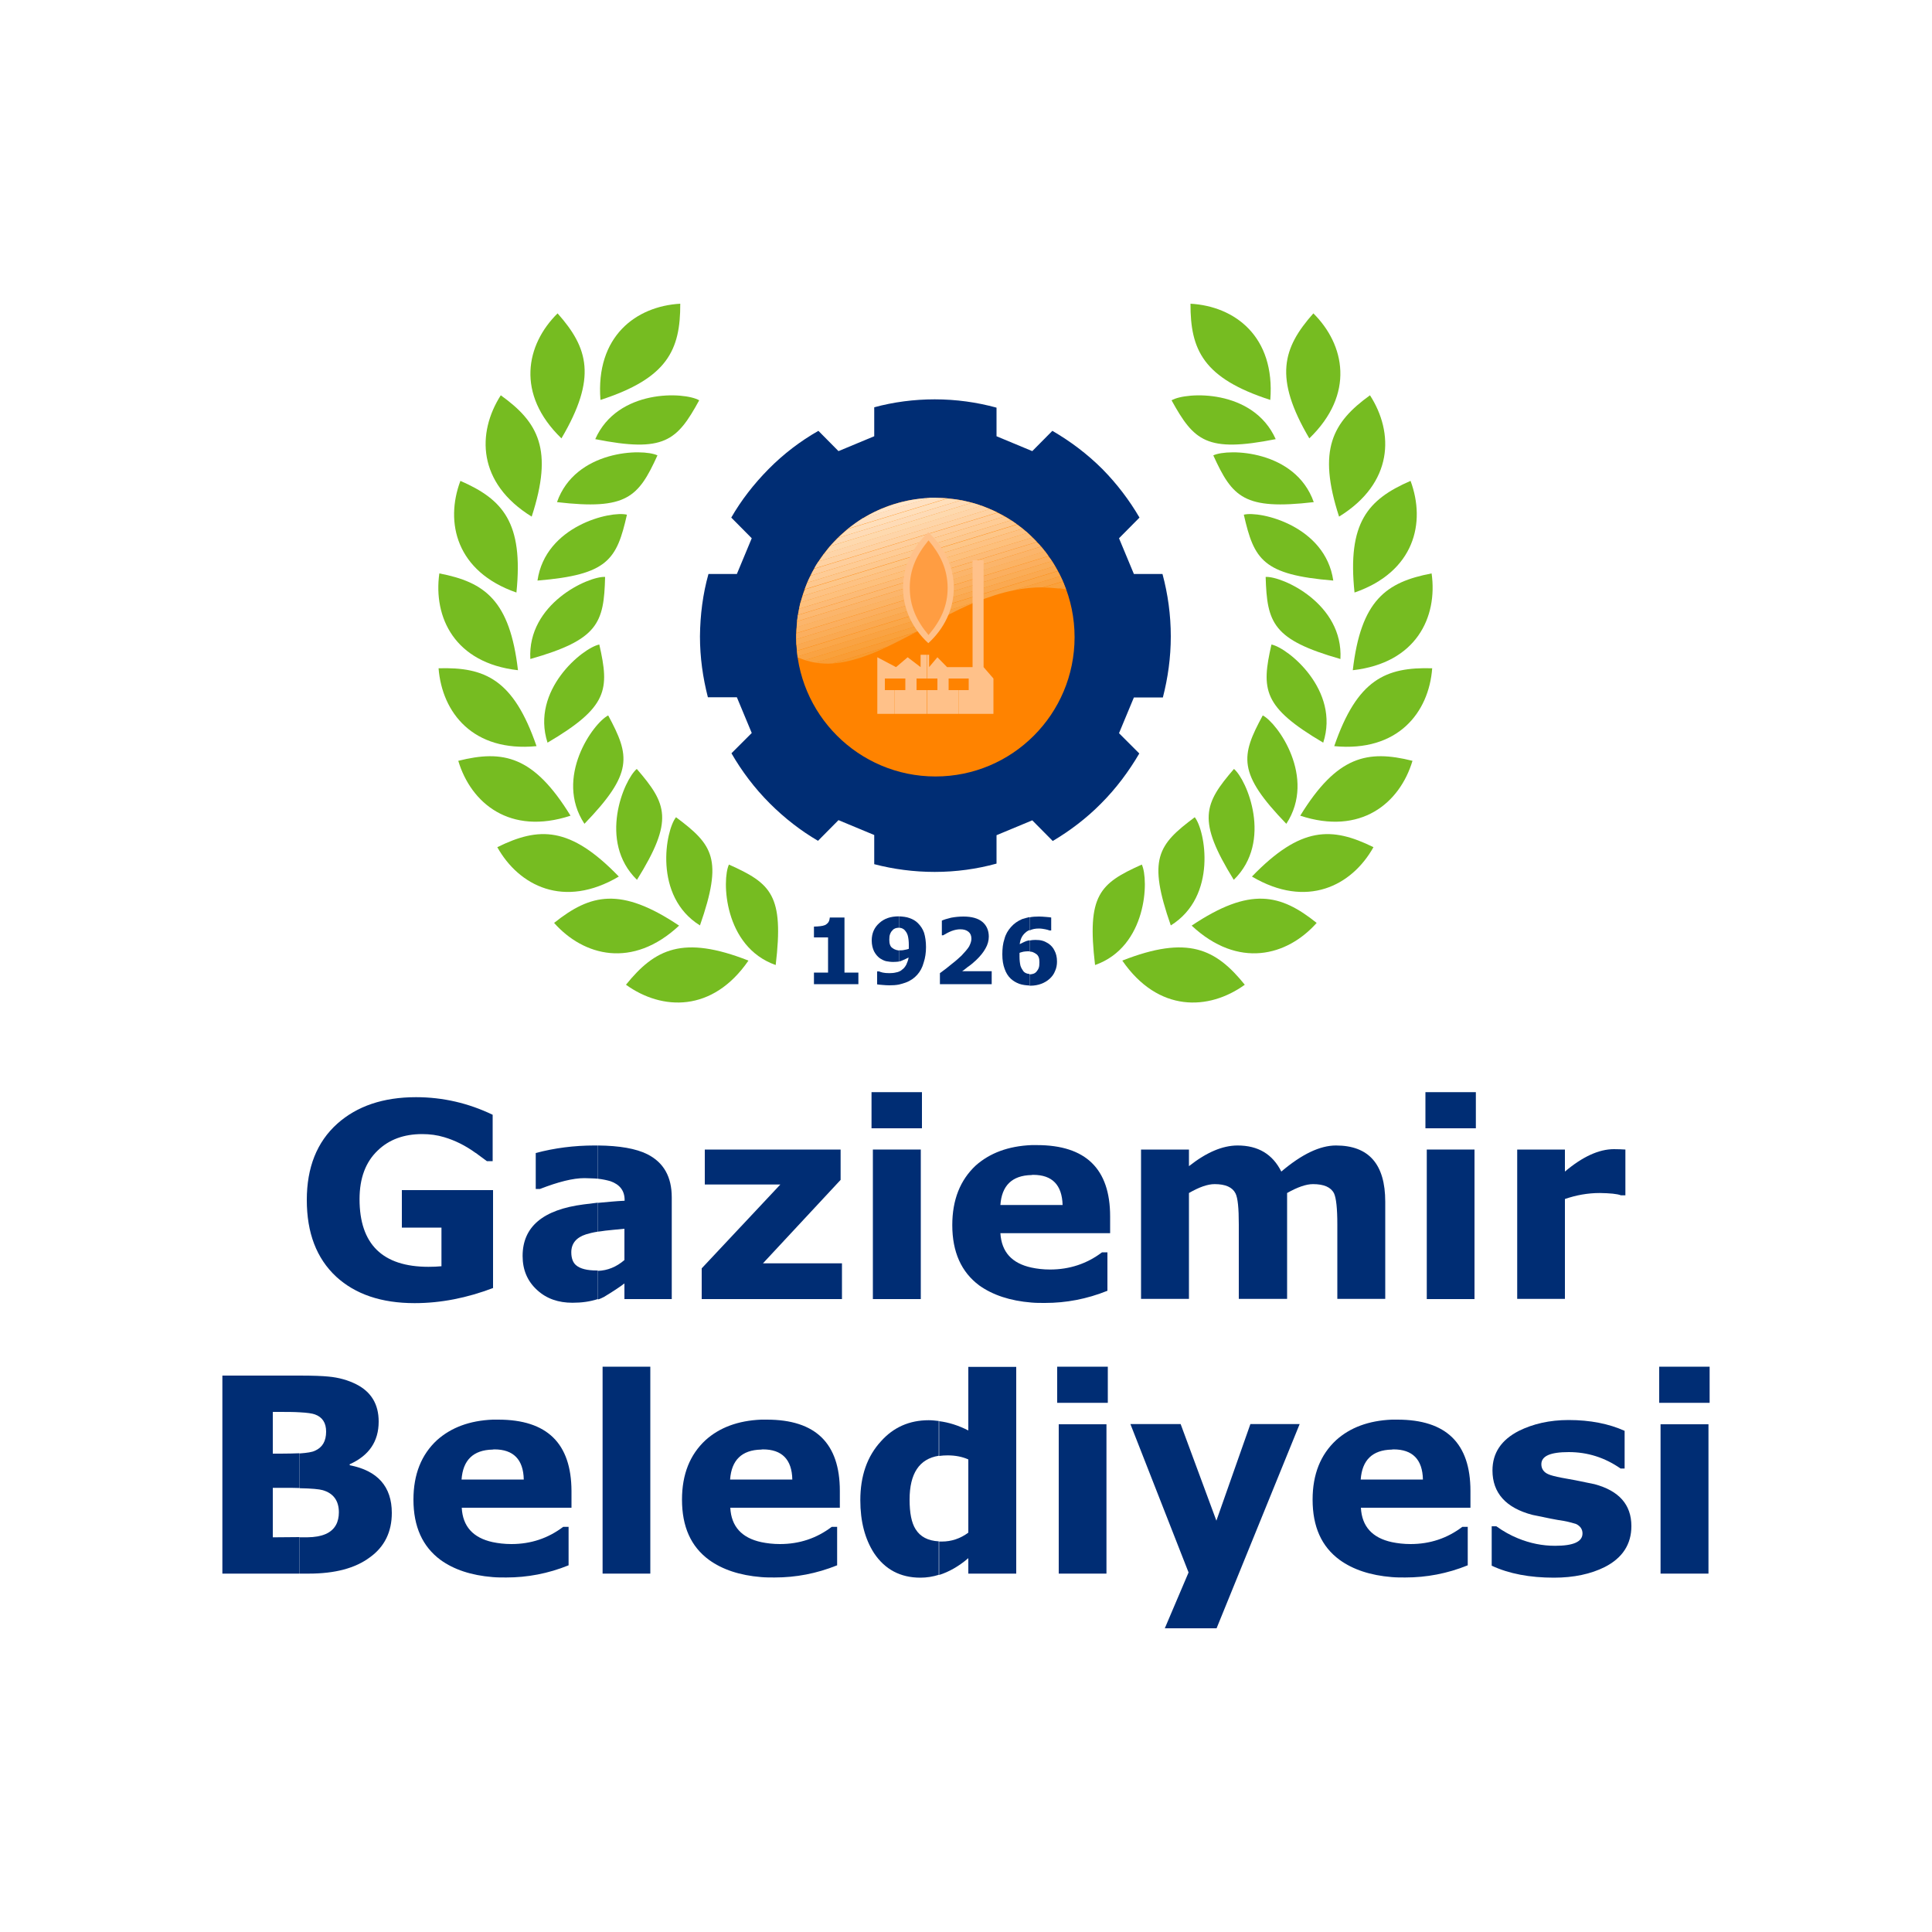 <?xml version="1.0" encoding="utf-8"?>
<!-- Generator: Adobe Illustrator 24.2.0, SVG Export Plug-In . SVG Version: 6.00 Build 0)  -->
<svg version="1.1" id="Layer_1" xmlns="http://www.w3.org/2000/svg" xmlns:xlink="http://www.w3.org/1999/xlink" x="0px" y="0px"
	 viewBox="0 0 1000 1000" style="enable-background:new 0 0 1000 1000;" xml:space="preserve">
<style type="text/css">
	.st0{fill-rule:evenodd;clip-rule:evenodd;fill:#002D74;}
	.st1{fill-rule:evenodd;clip-rule:evenodd;fill:#76BC21;}
	.st2{fill-rule:evenodd;clip-rule:evenodd;fill:#FF8300;}
	.st3{fill-rule:evenodd;clip-rule:evenodd;fill:#FFE6CB;}
	.st4{fill-rule:evenodd;clip-rule:evenodd;fill:#FFE1C2;}
	.st5{fill-rule:evenodd;clip-rule:evenodd;fill:#FFDFBB;}
	.st6{fill-rule:evenodd;clip-rule:evenodd;fill:#FEDBB6;}
	.st7{fill-rule:evenodd;clip-rule:evenodd;fill:#FED9AE;}
	.st8{fill-rule:evenodd;clip-rule:evenodd;fill:#FED5A9;}
	.st9{fill-rule:evenodd;clip-rule:evenodd;fill:#FED2A3;}
	.st10{fill-rule:evenodd;clip-rule:evenodd;fill:#FECE9C;}
	.st11{fill-rule:evenodd;clip-rule:evenodd;fill:#FECC96;}
	.st12{fill-rule:evenodd;clip-rule:evenodd;fill:#FDC88F;}
	.st13{fill-rule:evenodd;clip-rule:evenodd;fill:#FDC689;}
	.st14{fill-rule:evenodd;clip-rule:evenodd;fill:#FDC283;}
	.st15{fill-rule:evenodd;clip-rule:evenodd;fill:#FDC07D;}
	.st16{fill-rule:evenodd;clip-rule:evenodd;fill:#FCBB77;}
	.st17{fill-rule:evenodd;clip-rule:evenodd;fill:#FCB972;}
	.st18{fill-rule:evenodd;clip-rule:evenodd;fill:#FBB56B;}
	.st19{fill-rule:evenodd;clip-rule:evenodd;fill:#FBB365;}
	.st20{fill-rule:evenodd;clip-rule:evenodd;fill:#FBAF5F;}
	.st21{fill-rule:evenodd;clip-rule:evenodd;fill:#FAAD58;}
	.st22{fill-rule:evenodd;clip-rule:evenodd;fill:#FAA951;}
	.st23{fill-rule:evenodd;clip-rule:evenodd;fill:#FAA74A;}
	.st24{fill-rule:evenodd;clip-rule:evenodd;fill:#F9A343;}
	.st25{fill-rule:evenodd;clip-rule:evenodd;fill:#F9A13C;}
	.st26{fill-rule:evenodd;clip-rule:evenodd;fill:#F99D36;}
	.st27{fill-rule:evenodd;clip-rule:evenodd;fill:#F89B2F;}
	.st28{fill-rule:evenodd;clip-rule:evenodd;fill:#FFC189;}
	.st29{fill-rule:evenodd;clip-rule:evenodd;fill:#FF9D42;}
</style>
<g>
	<g>
		<g>
			<path class="st0" d="M255.4,666.6c-13.6,5.2-27.2,7.9-40.8,7.9c-17.2,0-30.7-4.6-40.6-13.7c-10.2-9.5-15.2-22.7-15.2-39.7
				c0-16.8,5.2-30,15.8-39.5c10.2-9.1,23.8-13.7,40.7-13.7c14,0,27.2,3.1,39.7,9.1V601h-3c-1.3-1-3.2-2.4-5.7-4.2l-0.2-0.1
				c-5.4-3.9-10.8-6.5-16.2-8.1c-3.6-1.1-7.4-1.6-11.4-1.6c-9.4,0-17.1,2.8-23,8.5c-6.2,5.9-9.4,14.2-9.4,25.2
				c0,23.3,11.9,35,35.7,35c2.5,0,4.7-0.1,6.7-0.3v-20h-20.5v-19.4h47.2V666.6z"/>
		</g>
		<g>
			<path class="st0" d="M323.2,652.2V636c-4.6,0.4-7.9,0.8-10,1c-1.4,0.2-2.6,0.4-3.7,0.5v-14.9c4.5-0.4,9.1-0.9,13.8-1.1v-0.4
				c0-4.8-2.5-8-7.3-9.7c-1.7-0.5-3.9-1-6.5-1.3v-17.2c11.1,0.1,19.7,1.6,25.5,4.5c8.6,4.3,12.7,11.8,12.7,22.4v52.6h-24.5v-8.1
				c-2.2,1.7-5.8,4.1-10.6,7c-1,0.5-2,1-3.1,1.3v-14.8C314.5,657.6,319,655.8,323.2,652.2z M309.4,637.5c-2.5,0.4-4.5,0.9-6.1,1.4
				c-5,1.6-7.6,4.7-7.6,9.3c0,3.1,0.9,5.4,2.5,6.7c2.1,1.8,5.7,2.7,10.7,2.7c0.1,0,0.3,0,0.5,0v14.8c-4,1.3-8.2,1.9-13.1,1.9
				c-7.3,0-13.4-2.1-18.2-6.5c-5.1-4.6-7.6-10.5-7.6-17.7c0-15.1,10.5-24,31.6-26.7c2.4-0.3,4.8-0.6,7.3-0.9V637.5L309.4,637.5z
				 M309.4,592.9v17.2c-2-0.2-4.3-0.2-6.9-0.3c-5.9,0-13.5,1.9-23,5.6h-2.2v-18.6c9.7-2.6,19.9-3.9,30.4-3.9
				C308.4,592.9,308.9,592.9,309.4,592.9z"/>
		</g>
		<g>
			<polygon class="st0" points="435.8,672.4 363.2,672.4 363.2,656.5 403.9,613.1 364.8,613.1 364.8,595 435.1,595 435.1,610.7 
				394.9,653.9 435.8,653.9 			"/>
		</g>
		<g>
			<path class="st0" d="M476.6,672.4h-24.8V595h24.8V672.4L476.6,672.4z M477.2,584h-26.1v-18.7h26.1V584z"/>
		</g>
		<g>
			<path class="st0" d="M574.6,638.3h-40.7v-14.6H550c-0.3-10.4-5.4-15.6-15.2-15.6c-0.3,0-0.6,0-0.9,0.1v-15.5c1,0,1.8,0,2.8,0
				c25.3,0,37.9,12.3,37.9,36.9V638.3L574.6,638.3z M533.9,656.1c2.8,0.6,6,1,9.6,1c10.1,0,19.1-3,26.9-8.9h2.8v19.9
				c-10.7,4.3-21.4,6.3-32.3,6.3c-2.5,0-4.7,0-7-0.2V656.1z M533.9,638.3h-16.1c0.6,9.7,5.9,15.6,16.1,17.8v18.1
				c-11.1-0.9-20.1-3.9-27.1-8.9c-9.2-6.9-13.9-17.2-13.9-31.2c0-13.1,4.1-23.3,12.1-30.8c7.3-6.5,16.9-10.1,28.9-10.6v15.5
				c-10.1,0.2-15.4,5.5-16.1,15.5h16.1V638.3z"/>
		</g>
		<g>
			<path class="st0" d="M666.2,617.5v54.8h-25v-38.5c0-8.4-0.5-13.7-1.7-16.1c-1.6-3.2-5.2-4.8-10.8-4.8c-3.7,0-8.1,1.6-13.3,4.6
				v54.8h-24.8V595h24.8v8.6c9-7.1,17.3-10.7,25.2-10.7c10.6,0,18.1,4.5,22.6,13.5c10.6-9,20-13.5,28.3-13.5
				c17,0,25.5,9.7,25.5,29.1v50.3h-24.8v-38.5c0-8.4-0.6-13.7-1.7-16.1c-1.6-3.2-5.2-4.8-10.9-4.8
				C676,612.9,671.5,614.5,666.2,617.5z"/>
		</g>
		<g>
			<path class="st0" d="M763.2,672.4h-24.7V595h24.7V672.4L763.2,672.4z M763.9,584h-26.1v-18.7h26.1V584z"/>
		</g>
		<g>
			<path class="st0" d="M841.2,618.7H839c-2-0.8-5.7-1.1-10.9-1.2c-6.3,0-12.3,1.1-18.1,3.1v51.7h-24.7V595H810v11.4
				c9.1-7.7,17.6-11.6,25.4-11.6c2.2,0,4.3,0.1,5.9,0.2V618.7z"/>
		</g>
	</g>
	<g>
		<g>
			<path class="st0" d="M202.8,783.1c0,9.7-3.7,17.5-11.4,23c-7.5,5.6-18,8.4-31.6,8.4h-4.7v-18.8h4.1c7.5-0.1,12.4-2.2,14.7-6.4
				c1-1.8,1.5-4.1,1.5-6.5c0-6-2.8-9.9-8.4-11.5c-1.7-0.5-5.7-0.9-11.9-1v-18c4-0.3,6.5-0.7,7.9-1.4c3.9-1.7,5.8-5,5.8-9.9
				c0-4.5-1.9-7.5-5.8-8.9c-1.3-0.5-4-0.9-7.9-1.1V712c7,0,11.9,0.2,14.8,0.5c5.6,0.5,10.3,1.9,14.5,4c7.7,3.9,11.6,10.3,11.6,19.3
				c0,10.3-5,17.6-15,22.1v0.5C195.5,761.2,202.8,769.5,202.8,783.1z M155.1,814.5h-40V712h39.7h0.3V731c-3-0.2-6.7-0.2-11.4-0.2
				h-2.5v21.6h4.2c3.7,0,7-0.1,9.6-0.2v18c-2.4-0.1-5-0.1-8-0.1h-5.8v25.6h1.9l11.9-0.1V814.5z"/>
		</g>
		<g>
			<path class="st0" d="M295.8,780.4H255v-14.6h16.1c-0.2-10.4-5.4-15.6-15.2-15.6c-0.2,0-0.5,0-0.9,0.1v-15.5c1,0,1.9,0,2.9,0
				c25.3,0,37.8,12.3,37.9,36.9V780.4L295.8,780.4z M255,798.2c2.9,0.6,6.1,1,9.7,1c10.1,0,19-3,26.8-8.9h2.8v19.9
				c-10.6,4.3-21.4,6.3-32.2,6.3c-2.5,0-4.8,0-7.1-0.2V798.2z M255,780.4h-16c0.5,9.7,5.9,15.6,16,17.8v18.1
				c-11.1-0.9-20.1-3.9-27-8.9c-9.3-6.9-14-17.2-14-31.2c0-13.1,4.1-23.3,12.2-30.8c7.3-6.5,16.8-10.1,28.8-10.6v15.5
				c-10.1,0.2-15.4,5.5-16.1,15.5H255V780.4z"/>
		</g>
		<g>
			<rect x="311.9" y="707.4" class="st0" width="24.7" height="107.1"/>
		</g>
		<g>
			<path class="st0" d="M434.7,780.4H394v-14.6h16.1c-0.2-10.4-5.4-15.6-15.2-15.6c-0.2,0-0.5,0-0.9,0.1v-15.5c1,0,1.9,0,2.9,0
				c25.3,0,37.8,12.3,37.8,36.9V780.4L434.7,780.4z M394,798.2c2.9,0.6,6.1,1,9.7,1c10.1,0,19-3,26.8-8.9h2.8v19.9
				c-10.7,4.3-21.4,6.3-32.3,6.3c-2.4,0-4.7,0-7-0.2V798.2z M394,780.4h-16c0.5,9.7,5.9,15.6,16,17.8v18.1
				c-11.1-0.9-20.1-3.9-27-8.9c-9.4-6.9-14-17.2-14-31.2c0-13.1,4.1-23.3,12.2-30.8c7.2-6.5,16.8-10.1,28.8-10.6v15.5
				c-10.1,0.2-15.4,5.5-16.1,15.5H394V780.4z"/>
		</g>
		<g>
			<path class="st0" d="M526,814.5h-24.8v-8c-4.9,4.2-10,7.1-15.1,8.7v-17.3c0.4,0,1,0,1.4,0c4.9,0,9.5-1.5,13.7-4.6v-37.9
				c-3.1-1.4-6.7-2.1-10.7-2.1c-1.5,0-3,0.1-4.4,0.3v-18c4.9,0.6,10,2.2,15.1,4.8v-32.9H526V814.5z M486,815.1
				c-3.2,1-6.4,1.5-9.6,1.5c-10.4,0-18.4-4.3-24-12.7c-4.7-7.3-7.1-16.4-7.1-27.4c0-12.5,3.5-22.7,10.7-30.5
				c6.5-7.3,14.8-10.9,24.7-10.9c1.7,0,3.4,0.2,5.2,0.4v18c-10.1,1.6-15.1,9.2-15.1,22.7c0,6.9,1,12,3.1,15.3c2.4,3.9,6.4,6,12,6.3
				V815.1z"/>
		</g>
		<g>
			<path class="st0" d="M572.7,814.5h-24.7v-77.3h24.7V814.5L572.7,814.5z M573.4,726.1h-26.2v-18.7h26.2V726.1z"/>
		</g>
		<g>
			<polygon class="st0" points="629.6,787.1 647.2,737.1 672.7,737.1 629.7,842.8 602.9,842.8 615.2,813.9 585.1,737.1 611.1,737.1 
							"/>
		</g>
		<g>
			<path class="st0" d="M761.1,780.4h-40.7v-14.6h16.1c-0.2-10.4-5.4-15.6-15.2-15.6c-0.2,0-0.5,0-0.9,0.1v-15.5c1,0,1.9,0,2.9,0
				c25.3,0,37.8,12.3,37.8,36.9V780.4L761.1,780.4z M720.4,798.2c2.9,0.6,6.1,1,9.7,1c10.1,0,19-3,26.8-8.9h2.8v19.9
				c-10.6,4.3-21.4,6.3-32.3,6.3c-2.4,0-4.7,0-7-0.2V798.2z M720.4,780.4h-16c0.5,9.7,5.9,15.6,16,17.8v18.1
				c-11.1-0.9-20.1-3.9-27-8.9c-9.4-6.9-14-17.2-14-31.2c0-13.1,4.1-23.3,12.2-30.8c7.2-6.5,16.8-10.1,28.8-10.6v15.5
				c-10.1,0.2-15.4,5.5-16.1,15.5h16.1V780.4z"/>
		</g>
		<g>
			<path class="st0" d="M844.4,789.9c0,9.4-4.6,16.5-13.8,21.2c-7.2,3.6-16,5.5-26.3,5.5c-12.4,0-23.2-2-32.2-6.2V790h2.4
				c3.6,2.6,7.4,4.7,11.1,6.2c6.3,2.6,12.7,3.9,19.3,3.9c9.5,0,14.2-2.1,14.2-6.4c0-2.2-1.2-3.9-3.4-4.9c-1-0.3-3.1-1-6.4-1.6
				c-3.6-0.5-9-1.6-16.1-3.1c-13.8-3.6-20.7-11.4-20.7-23c0-9,4.5-15.8,13.7-20.5c7.3-3.6,15.8-5.6,25.7-5.6c11.1,0,20.8,1.9,29,5.6
				v19.5h-2.1c-8.2-5.7-17.1-8.5-26.8-8.5c-9.5,0-14.2,2-14.2,6.3c0,2.4,1.3,4.2,3.7,5.2c1.1,0.5,3.3,1.1,6.9,1.8
				c3.7,0.6,9.4,1.7,16.9,3.3C838,771.6,844.4,778.8,844.4,789.9z"/>
		</g>
		<g>
			<path class="st0" d="M884.3,814.5h-24.8v-77.3h24.8V814.5L884.3,814.5z M884.9,726.1h-26.1v-18.7h26.1V726.1z"/>
		</g>
	</g>
	<g>
		<g>
			<g>
				<path class="st1" d="M616.2,157.2c22.9,1.3,43.9,16.9,41.3,49.8C622.9,195.8,616.1,181.2,616.2,157.2z"/>
			</g>
			<g>
				<path class="st1" d="M606.4,207.2c7.5-4.4,42.2-6.1,53.9,20.1C624.5,234.4,618,228.2,606.4,207.2z"/>
			</g>
			<g>
				<path class="st1" d="M679.8,162.2c16.3,16.2,21.6,41.8-2.1,64.7C659.2,195.5,663.9,180.1,679.8,162.2z"/>
			</g>
			<g>
				<path class="st1" d="M628,235.7c7.8-3.7,42.5-2.8,52,24.2C643.9,264.1,637.9,257.4,628,235.7z"/>
			</g>
			<g>
				<path class="st1" d="M709.1,204.6c12.5,19.4,12.2,45.4-16,62.8C681.8,232.7,689.7,218.6,709.1,204.6z"/>
			</g>
			<g>
				<path class="st1" d="M643.8,266.4c8.4-2.1,42.2,5.7,46.3,34.1C653.6,297.5,649.1,289.7,643.8,266.4z"/>
			</g>
			<g>
				<path class="st1" d="M730.1,248.9c8,21.6,2.1,47-29,57.8C697.3,270.5,708,258.5,730.1,248.9z"/>
			</g>
			<g>
				<path class="st1" d="M655.1,298.6c8.7-0.4,40.3,13.9,38.7,42.5C658.8,331.1,655.8,322.5,655.1,298.6z"/>
			</g>
			<g>
				<path class="st1" d="M741,296.8c3.2,22.7-8,46.4-40.8,50.1C704.4,310.7,717.4,301.3,741,296.8z"/>
			</g>
			<g>
				<path class="st1" d="M658.1,333.6c8.5,1.7,35.6,23.6,26.8,50.8C653.5,365.9,652.8,357,658.1,333.6z"/>
			</g>
			<g>
				<path class="st1" d="M741.3,345.9c-1.7,22.9-17.8,43.5-50.7,40.3C702.5,351.6,717.3,345.2,741.3,345.9z"/>
			</g>
			<g>
				<path class="st1" d="M653.6,370.3c7.6,3.9,27.9,32.1,12.2,56.1C640.4,400.1,642.2,391.3,653.6,370.3z"/>
			</g>
			<g>
				<path class="st1" d="M731.1,393.8c-6.6,22-26.8,38.7-58.1,28.4C692.1,391.1,707.9,388,731.1,393.8z"/>
			</g>
			<g>
				<path class="st1" d="M638.7,398c6.6,5.5,20.3,37.5-0.1,57.4C619.5,424.5,623.1,416.1,638.7,398z"/>
			</g>
			<g>
				<path class="st1" d="M710.9,438.5c-11.2,20-34.5,32-62.9,15.2C673.3,427.5,689.4,427.9,710.9,438.5z"/>
			</g>
			<g>
				<path class="st1" d="M618.4,423c5.4,6.7,11.9,40.9-12.4,56C594,444.6,599.2,437.3,618.4,423z"/>
			</g>
			<g>
				<path class="st1" d="M681.5,477.7c-15.3,17.2-40.6,23.9-64.7,1.4C647.1,458.8,662.8,462.7,681.5,477.7z"/>
			</g>
			<g>
				<path class="st1" d="M591,447.5c3.7,7.8,2.8,42.5-24.2,52C562.5,463.3,569.1,457.3,591,447.5z"/>
			</g>
			<g>
				<path class="st1" d="M644.3,509.7c-18.6,13.4-44.8,14.5-63.4-12.5C614.8,483.9,629.3,491.1,644.3,509.7z"/>
			</g>
		</g>
		<g>
			<g>
				<path class="st0" d="M444.3,509.4h-23v-6h7.3v-18.2h-7.3v-5.6c1.2,0,2.1-0.1,3.2-0.2c1-0.1,1.8-0.3,2.6-0.6
					c0.7-0.4,1.4-1,1.7-1.5c0.4-0.6,0.6-1.4,0.7-2.4h7.6v28.5h7.2V509.4z"/>
			</g>
			<g>
				<path class="st0" d="M479.3,490.2c0,2.9-0.4,5.6-1.2,8c-0.7,2.6-1.8,4.6-3.3,6.3c-1.6,1.8-3.6,3.2-6.1,4.1
					c-1.1,0.4-2.2,0.7-3.4,1v-6.7c0.5-0.2,1.1-0.5,1.6-1c0.9-0.6,1.6-1.5,2.2-2.6c0.5-1.1,1-2.4,1.2-3.7c-1.4,0.7-2.6,1.3-3.7,1.7
					c-0.4,0.2-0.9,0.3-1.3,0.4v-5.8c0.3,0,0.6,0,1,0c0.6,0,1.4-0.1,2.2-0.3c0.7-0.1,1.4-0.3,1.9-0.5c0-0.1,0-0.3,0-0.6
					c0-0.3,0-0.9,0-1.5c0-1.8-0.2-3.4-0.5-4.6c-0.3-1.2-0.9-2.1-1.5-2.8c-0.4-0.5-1-0.9-1.5-1.1c-0.5-0.2-1.1-0.3-1.6-0.3v-5.9
					c2,0.1,3.9,0.3,5.5,0.9c1.7,0.6,3.1,1.4,4.3,2.6c1.4,1.4,2.5,3,3.2,5C478.9,484.8,479.3,487.3,479.3,490.2z M465.3,509.6
					c-1.6,0.3-3.2,0.4-5,0.4c-1.1,0-2.4-0.1-3.6-0.2c-1.4-0.1-2.2-0.2-2.7-0.3v-6.7h1c0.4,0.2,1.1,0.4,1.9,0.6
					c0.9,0.2,2,0.3,3.5,0.3c1.2,0,2.4-0.1,3.5-0.4c0.5-0.1,1-0.2,1.4-0.4V509.6L465.3,509.6z M465.3,497.7c-0.9,0.1-1.9,0.2-3,0.2
					c-1.3,0-2.6-0.2-3.7-0.4c-1.2-0.3-2.2-0.9-3.2-1.5c-1.3-1-2.2-2.1-3-3.6c-0.7-1.5-1.2-3.3-1.2-5.6c0-3.7,1.3-6.7,3.9-9
					c2.6-2.4,5.9-3.5,10.1-3.5h0.2v5.9c-0.1,0-0.2,0-0.3,0c-0.5,0-1.2,0.1-1.7,0.3c-0.5,0.2-1.1,0.5-1.5,1.1
					c-0.5,0.4-0.9,1.1-1.2,1.9c-0.3,0.7-0.4,1.7-0.4,2.9c0,1.1,0.1,1.9,0.4,2.7s0.7,1.3,1.4,1.7c0.5,0.4,1.2,0.7,1.8,0.9
					c0.5,0.1,1,0.2,1.5,0.3V497.7z"/>
			</g>
			<g>
				<path class="st0" d="M513.4,509.4h-26.9v-5.7c2.1-1.5,4.2-3.1,6.2-4.8c2.1-1.6,3.7-3.1,5-4.3c1.7-1.8,3.1-3.4,3.9-4.7
					c0.7-1.4,1.2-2.7,1.2-4c0-1.6-0.5-2.8-1.5-3.6c-1.1-0.9-2.4-1.3-4.3-1.3c-1.4,0-2.9,0.3-4.5,0.9c-1.5,0.6-3,1.4-4.3,2.2h-0.7
					v-7.6c1.1-0.5,2.7-1,4.8-1.5c2.1-0.4,4.3-0.6,6.4-0.6c4.2,0,7.5,0.9,9.7,2.7c2.2,1.8,3.4,4.4,3.4,7.7c0,2.1-0.6,4.2-1.7,6.1
					c-1.1,2-2.7,4-4.9,6.1c-1.4,1.3-2.8,2.5-4.3,3.5c-1.4,1.1-2.2,1.8-2.9,2.2h15.3V509.4z"/>
			</g>
			<g>
				<path class="st0" d="M547.1,497.7c0,1.7-0.3,3.4-1,4.9c-0.6,1.6-1.6,2.9-2.8,4c-1.2,1.1-2.7,2-4.3,2.6c-1.6,0.6-3.5,1-5.8,1
					h-0.3v-5.9c0.1,0,0.2,0,0.3,0c0.5,0,1.1-0.1,1.7-0.3c0.6-0.2,1.2-0.6,1.6-1.1c0.4-0.5,0.9-1.2,1.1-1.8c0.3-0.7,0.4-1.7,0.4-3
					c0-1.1-0.1-2-0.4-2.7c-0.3-0.7-0.7-1.3-1.4-1.7c-0.5-0.4-1.2-0.7-1.9-1c-0.4-0.1-0.9-0.1-1.4-0.2v-5.7c1-0.2,1.9-0.3,3-0.3
					c1.3,0,2.6,0.1,3.6,0.4c1.2,0.3,2.2,0.9,3.2,1.5c1.3,0.9,2.4,2.1,3.1,3.6C546.6,493.5,547.1,495.3,547.1,497.7L547.1,497.7z
					 M532.9,474.8c1.5-0.3,3.1-0.4,4.9-0.4c1.1,0,2.4,0.1,3.6,0.2c1.4,0.1,2.2,0.2,2.7,0.3v6.7h-0.9c-0.4-0.2-1.2-0.4-2.1-0.6
					c-1.1-0.2-2.1-0.4-3.4-0.4c-1.8,0-3.4,0.3-4.8,1V474.8z M532.9,510.1c-1.9-0.1-3.7-0.3-5.4-0.9c-1.6-0.6-3.1-1.5-4.3-2.6
					c-1.5-1.4-2.5-3.1-3.2-5.1c-0.8-2.1-1.2-4.6-1.2-7.5c0-3,0.3-5.7,1.1-8c0.6-2.4,1.8-4.4,3.4-6.2c1.5-1.7,3.4-3.1,5.8-4.1
					c1.2-0.4,2.5-0.7,3.7-1v6.7c-0.7,0.3-1.5,0.8-2,1.3c-1.7,1.4-2.7,3.4-3,6c1.2-0.6,2.5-1.3,3.7-1.7c0.4-0.1,0.9-0.2,1.3-0.3v5.7
					c-0.3,0-0.6,0-1,0c-0.6,0-1.4,0.1-2.1,0.2c-0.6,0.2-1.4,0.3-2,0.6c0,0.1,0,0.3,0,0.7c0,0.3,0,0.7,0,1.3c0,1.9,0.2,3.4,0.5,4.7
					c0.4,1.2,1,2.1,1.5,2.8c0.4,0.5,1,0.9,1.6,1.1c0.4,0.2,1,0.3,1.5,0.3V510.1z"/>
			</g>
		</g>
		<g>
			<g>
				<path class="st0" d="M601.9,361h-15l-7.7,18.5l10.5,10.5c-5.4,9.2-11.9,18-19.8,25.9c-7.6,7.7-16.1,14.1-25,19.4l-10.6-10.7
					l-18.5,7.7V447c-10.2,2.8-20.9,4.3-32,4.3c-10.8,0-21.3-1.4-31.3-4v-15.1l-18.5-7.7l-10.6,10.7c-8.9-5.2-17.3-11.7-25-19.4
					c-7.9-7.9-14.5-16.7-19.8-25.9l10.5-10.5l-7.7-18.5h-15c-2.6-10.1-4.1-20.6-4.1-31.5c0.1-11.1,1.5-22,4.4-32.3h14.7l7.7-18.5
					l-10.6-10.7c5.1-8.9,11.6-17.3,19.3-25.1c7.8-7.9,16.5-14.5,25.8-19.8l10.4,10.5l18.5-7.7v-15c10-2.7,20.5-4.1,31.3-4.1
					c11.1,0,21.8,1.5,32,4.3v14.8l18.5,7.7l10.4-10.5c9.3,5.4,18,11.9,25.9,19.8c7.6,7.7,14,16.2,19.2,25.1l-10.6,10.7l7.7,18.5
					h14.8c2.8,10.4,4.3,21.2,4.3,32.3C606,340.4,604.5,350.9,601.9,361z"/>
			</g>
			<g>
				<g>
					<g>
						<path class="st2" d="M412.1,329.8c0-39.8,32.2-72.1,72.1-72.1c39.7,0,72,32.2,72,72.1c0,39.8-32.2,72.1-72,72.1
							C444.4,401.9,412.1,369.6,412.1,329.8z"/>
					</g>
					<g>
						<g>
							<g>
								<path class="st3" d="M481.2,257.7l-34.8,10.7C456.6,262.1,468.5,258.3,481.2,257.7z"/>
								<path class="st4" d="M490.5,257.9l-51.7,15.8c2.5-1.9,4.9-3.7,7.6-5.4l34.8-10.7c1,0,2,0,3,0
									C486.3,257.7,488.4,257.8,490.5,257.9z"/>
								<path class="st5" d="M497.5,258.9l-63.8,19.5c1.6-1.6,3.4-3.1,5.1-4.6l51.7-15.8C492.9,258.2,495.1,258.5,497.5,258.9z"/>
								<path class="st6" d="M503.1,260.2l-73.5,22.5c1.3-1.5,2.7-2.9,4.1-4.3l63.8-19.5C499.3,259.2,501.1,259.8,503.1,260.2z"/>
								<path class="st7" d="M508,261.8l-81.6,25c1.1-1.4,2.1-2.8,3.2-4.1l73.5-22.5C504.8,260.7,506.4,261.1,508,261.8z"/>
								<path class="st8" d="M512.4,263.5l-88.7,27.1c0.9-1.3,1.7-2.6,2.7-3.9l81.6-25C509.5,262.3,511,262.9,512.4,263.5z"/>
								<path class="st9" d="M516.3,265.3l-94.9,29c0.6-1.3,1.4-2.5,2.2-3.7l88.7-27.1C513.8,264,515,264.7,516.3,265.3z"/>
								<path class="st10" d="M520,267.3L419.5,298c0.5-1.2,1.2-2.5,1.9-3.6l94.9-29C517.6,266,518.8,266.6,520,267.3z"/>
								<path class="st11" d="M523.3,269.3l-105.5,32.3c0.5-1.3,1.1-2.5,1.7-3.6L520,267.3C521.1,267.9,522.2,268.6,523.3,269.3z"/>
								<path class="st12" d="M526.4,271.4l-109.9,33.6c0.4-1.2,0.9-2.4,1.3-3.4l105.5-32.3C524.4,269.9,525.4,270.7,526.4,271.4z"
									/>
								<path class="st13" d="M529.3,273.6l-113.9,34.9c0.3-1.2,0.7-2.2,1.2-3.4l109.9-33.6C527.4,272.2,528.3,272.8,529.3,273.6z"
									/>
								<path class="st14" d="M532,275.8l-117.6,36c0.3-1.1,0.6-2.2,1-3.3l113.9-34.9C530.1,274.3,531,275.1,532,275.8z"/>
								<path class="st15" d="M534.4,278.2l-120.8,36.9c0.2-1.1,0.4-2.2,0.7-3.3l117.6-36C532.7,276.6,533.6,277.3,534.4,278.2z"/>
								<path class="st16" d="M536.7,280.5L413,318.3c0.2-1.1,0.4-2.1,0.6-3.2l120.8-36.9C535.2,278.9,535.9,279.7,536.7,280.5z"/>
								<path class="st17" d="M538.8,282.9l-126.3,38.7c0.2-1.1,0.3-2.1,0.4-3.2l123.7-37.8C537.4,281.3,538.2,282,538.8,282.9z"/>
								<path class="st18" d="M540.9,285.4l-128.5,39.3c0-1.1,0.1-2,0.2-3.1l126.3-38.7C539.6,283.7,540.2,284.5,540.9,285.4z"/>
								<path class="st19" d="M542.7,287.8l-130.5,39.9c0-1.1,0.1-2,0.2-3.1l128.5-39.3C541.5,286.2,542.1,287,542.7,287.8z"/>
								<path class="st20" d="M544.5,290.4l-132.4,40.5c0-0.3,0-0.7,0-1.1c0-0.6,0-1.4,0-2l130.5-39.9
									C543.3,288.7,543.9,289.5,544.5,290.4z"/>
								<path class="st21" d="M546.1,293l-133.9,40.9c0-1-0.1-2-0.1-3l132.4-40.5C545,291.2,545.6,292.1,546.1,293z"/>
								<path class="st22" d="M547.5,295.5l-135,41.3c-0.1-1-0.1-2-0.2-3L546.1,293C546.5,293.8,547.1,294.7,547.5,295.5z"/>
								<path class="st23" d="M548.9,298.2l-24,7.3c-6.5,1.3-13,3.4-19.2,5.9l-92.9,28.4c-0.1-1-0.2-1.9-0.3-2.9l135-41.3
									C548,296.4,548.5,297.2,548.9,298.2z"/>
								<path class="st24" d="M550.2,300.9l-10.4,3.1c-5.1,0-10.1,0.5-14.9,1.5l24-7.3C549.3,299.1,549.7,299.9,550.2,300.9
									L550.2,300.9z M487.2,320.2l-70.5,21.5c-1.3-0.4-2.6-1-3.9-1.5l-0.1-0.4l92.9-28.4C499.3,313.9,493.2,316.9,487.2,320.2z"/>
								<path class="st25" d="M551.2,303.6l-3.2,1c-2.8-0.3-5.6-0.5-8.2-0.5l10.4-3.1C550.5,301.7,550.9,302.7,551.2,303.6
									L551.2,303.6z M473.8,327.3L422.3,343c-1.8-0.2-3.6-0.7-5.6-1.3l70.5-21.5C482.6,322.5,478.2,324.9,473.8,327.3z"/>
								<path class="st26" d="M459.1,334.8l-28.1,8.6c-2.9,0.2-5.8,0.1-8.8-0.4l51.5-15.6C468.9,329.9,464,332.5,459.1,334.8
									L459.1,334.8z M548,304.5l3.2-1c0.2,0.5,0.4,1.1,0.6,1.6C550.6,304.8,549.3,304.7,548,304.5z"/>
								<path class="st27" d="M431.1,343.4l28.1-8.6C449.5,339.4,440.2,342.7,431.1,343.4z"/>
							</g>
						</g>
						<g>
							<g>
								<g>
									<path class="st28" d="M493.7,304.2c0-11-5-21.1-13.2-28.7c-8.1,7.6-13.1,17.7-13.1,28.7c0,11.1,4.9,21.2,13.1,28.7
										C488.7,325.4,493.7,315.3,493.7,304.2z"/>
								</g>
							</g>
							<g>
								<g>
									<path class="st29" d="M480.6,279.7c-6.1,7.4-9.7,14.9-9.7,24.5c0,9.7,3.6,17.2,9.7,24.5c6.2-7.3,9.9-14.8,9.9-24.5
										C490.4,294.6,486.8,287.1,480.6,279.7z"/>
								</g>
							</g>
						</g>
						<g>
							<path class="st28" d="M496.3,369.5v-12.3h5.1v-6h-5.1v-5.9h7.1v-55.3h5.7v55.3l5.1,5.9v18.3H496.3z M496.3,345.3v5.9H491v6
								h5.4v12.3h-16.6v-12.3h5.4v-6h-5.4v-12.3h1.1v6.4l4.3-5.1l5,5.1H496.3z M463.2,357.2h5.4v-6h-5.4V345l0.6,0.3l6-5.1l6.7,5.1
								v-6.4h3.1v12.3h-5.2v6h5.2v12.3h-16.5V357.2z M458,351.2v6h5.2v12.3h-9.1v-29.3l9.1,4.8v6.2H458z"/>
						</g>
					</g>
				</g>
			</g>
		</g>
		<g>
			<g>
				<path class="st1" d="M352.1,157.2c-22.9,1.3-43.9,16.9-41.3,49.8C345.4,195.8,352.2,181.2,352.1,157.2z"/>
			</g>
			<g>
				<path class="st1" d="M361.9,207.2c-7.5-4.4-42.2-6.1-53.8,20.1C343.8,234.4,350.4,228.2,361.9,207.2z"/>
			</g>
			<g>
				<path class="st1" d="M288.6,162.2c-16.4,16.2-21.7,41.8,2,64.7C309.1,195.5,304.5,180.1,288.6,162.2z"/>
			</g>
			<g>
				<path class="st1" d="M340.3,235.7c-7.8-3.7-42.5-2.8-52,24.2C324.4,264.1,330.4,257.4,340.3,235.7z"/>
			</g>
			<g>
				<path class="st1" d="M259.2,204.6c-12.4,19.4-12.2,45.4,16,62.8C286.5,232.7,278.7,218.6,259.2,204.6z"/>
			</g>
			<g>
				<path class="st1" d="M324.5,266.4c-8.4-2.1-42.2,5.7-46.3,34.1C314.7,297.5,319.2,289.7,324.5,266.4z"/>
			</g>
			<g>
				<path class="st1" d="M238.3,248.9c-8.1,21.6-2.1,47,29,57.8C271,270.5,260.3,258.5,238.3,248.9z"/>
			</g>
			<g>
				<path class="st1" d="M313.2,298.6c-8.7-0.4-40.3,13.9-38.7,42.5C309.7,331.1,312.6,322.5,313.2,298.6z"/>
			</g>
			<g>
				<path class="st1" d="M227.4,296.8c-3.2,22.7,7.9,46.4,40.7,50.1C263.9,310.7,250.9,301.3,227.4,296.8z"/>
			</g>
			<g>
				<path class="st1" d="M310.2,333.6c-8.5,1.7-35.6,23.6-26.8,50.8C314.8,365.9,315.5,357,310.2,333.6z"/>
			</g>
			<g>
				<path class="st1" d="M227,345.9c1.8,22.9,17.8,43.5,50.7,40.3C265.8,351.6,251,345.2,227,345.9z"/>
			</g>
			<g>
				<path class="st1" d="M314.8,370.3c-7.7,3.9-28.1,32.1-12.3,56.1C327.9,400.1,326.1,391.3,314.8,370.3z"/>
			</g>
			<g>
				<path class="st1" d="M237.2,393.8c6.6,22,26.8,38.7,58.1,28.4C276.2,391.1,260.4,388,237.2,393.8z"/>
			</g>
			<g>
				<path class="st1" d="M329.6,398c-6.6,5.5-20.3,37.5,0.1,57.4C348.9,424.5,345.2,416.1,329.6,398z"/>
			</g>
			<g>
				<path class="st1" d="M257.4,438.5c11.2,20,34.5,32,62.9,15.2C295,427.5,278.9,427.9,257.4,438.5z"/>
			</g>
			<g>
				<path class="st1" d="M349.9,423c-5.4,6.7-11.9,40.9,12.4,56C374.3,444.6,369.1,437.3,349.9,423z"/>
			</g>
			<g>
				<path class="st1" d="M286.8,477.7c15.3,17.2,40.6,23.9,64.7,1.4C321.2,458.8,305.6,462.7,286.8,477.7z"/>
			</g>
			<g>
				<path class="st1" d="M377.3,447.5c-3.7,7.8-2.8,42.5,24.2,52C405.8,463.3,399.2,457.3,377.3,447.5z"/>
			</g>
			<g>
				<path class="st1" d="M324,509.7c18.6,13.4,44.8,14.5,63.4-12.5C353.5,483.9,339,491.1,324,509.7z"/>
			</g>
		</g>
	</g>
</g>
</svg>
